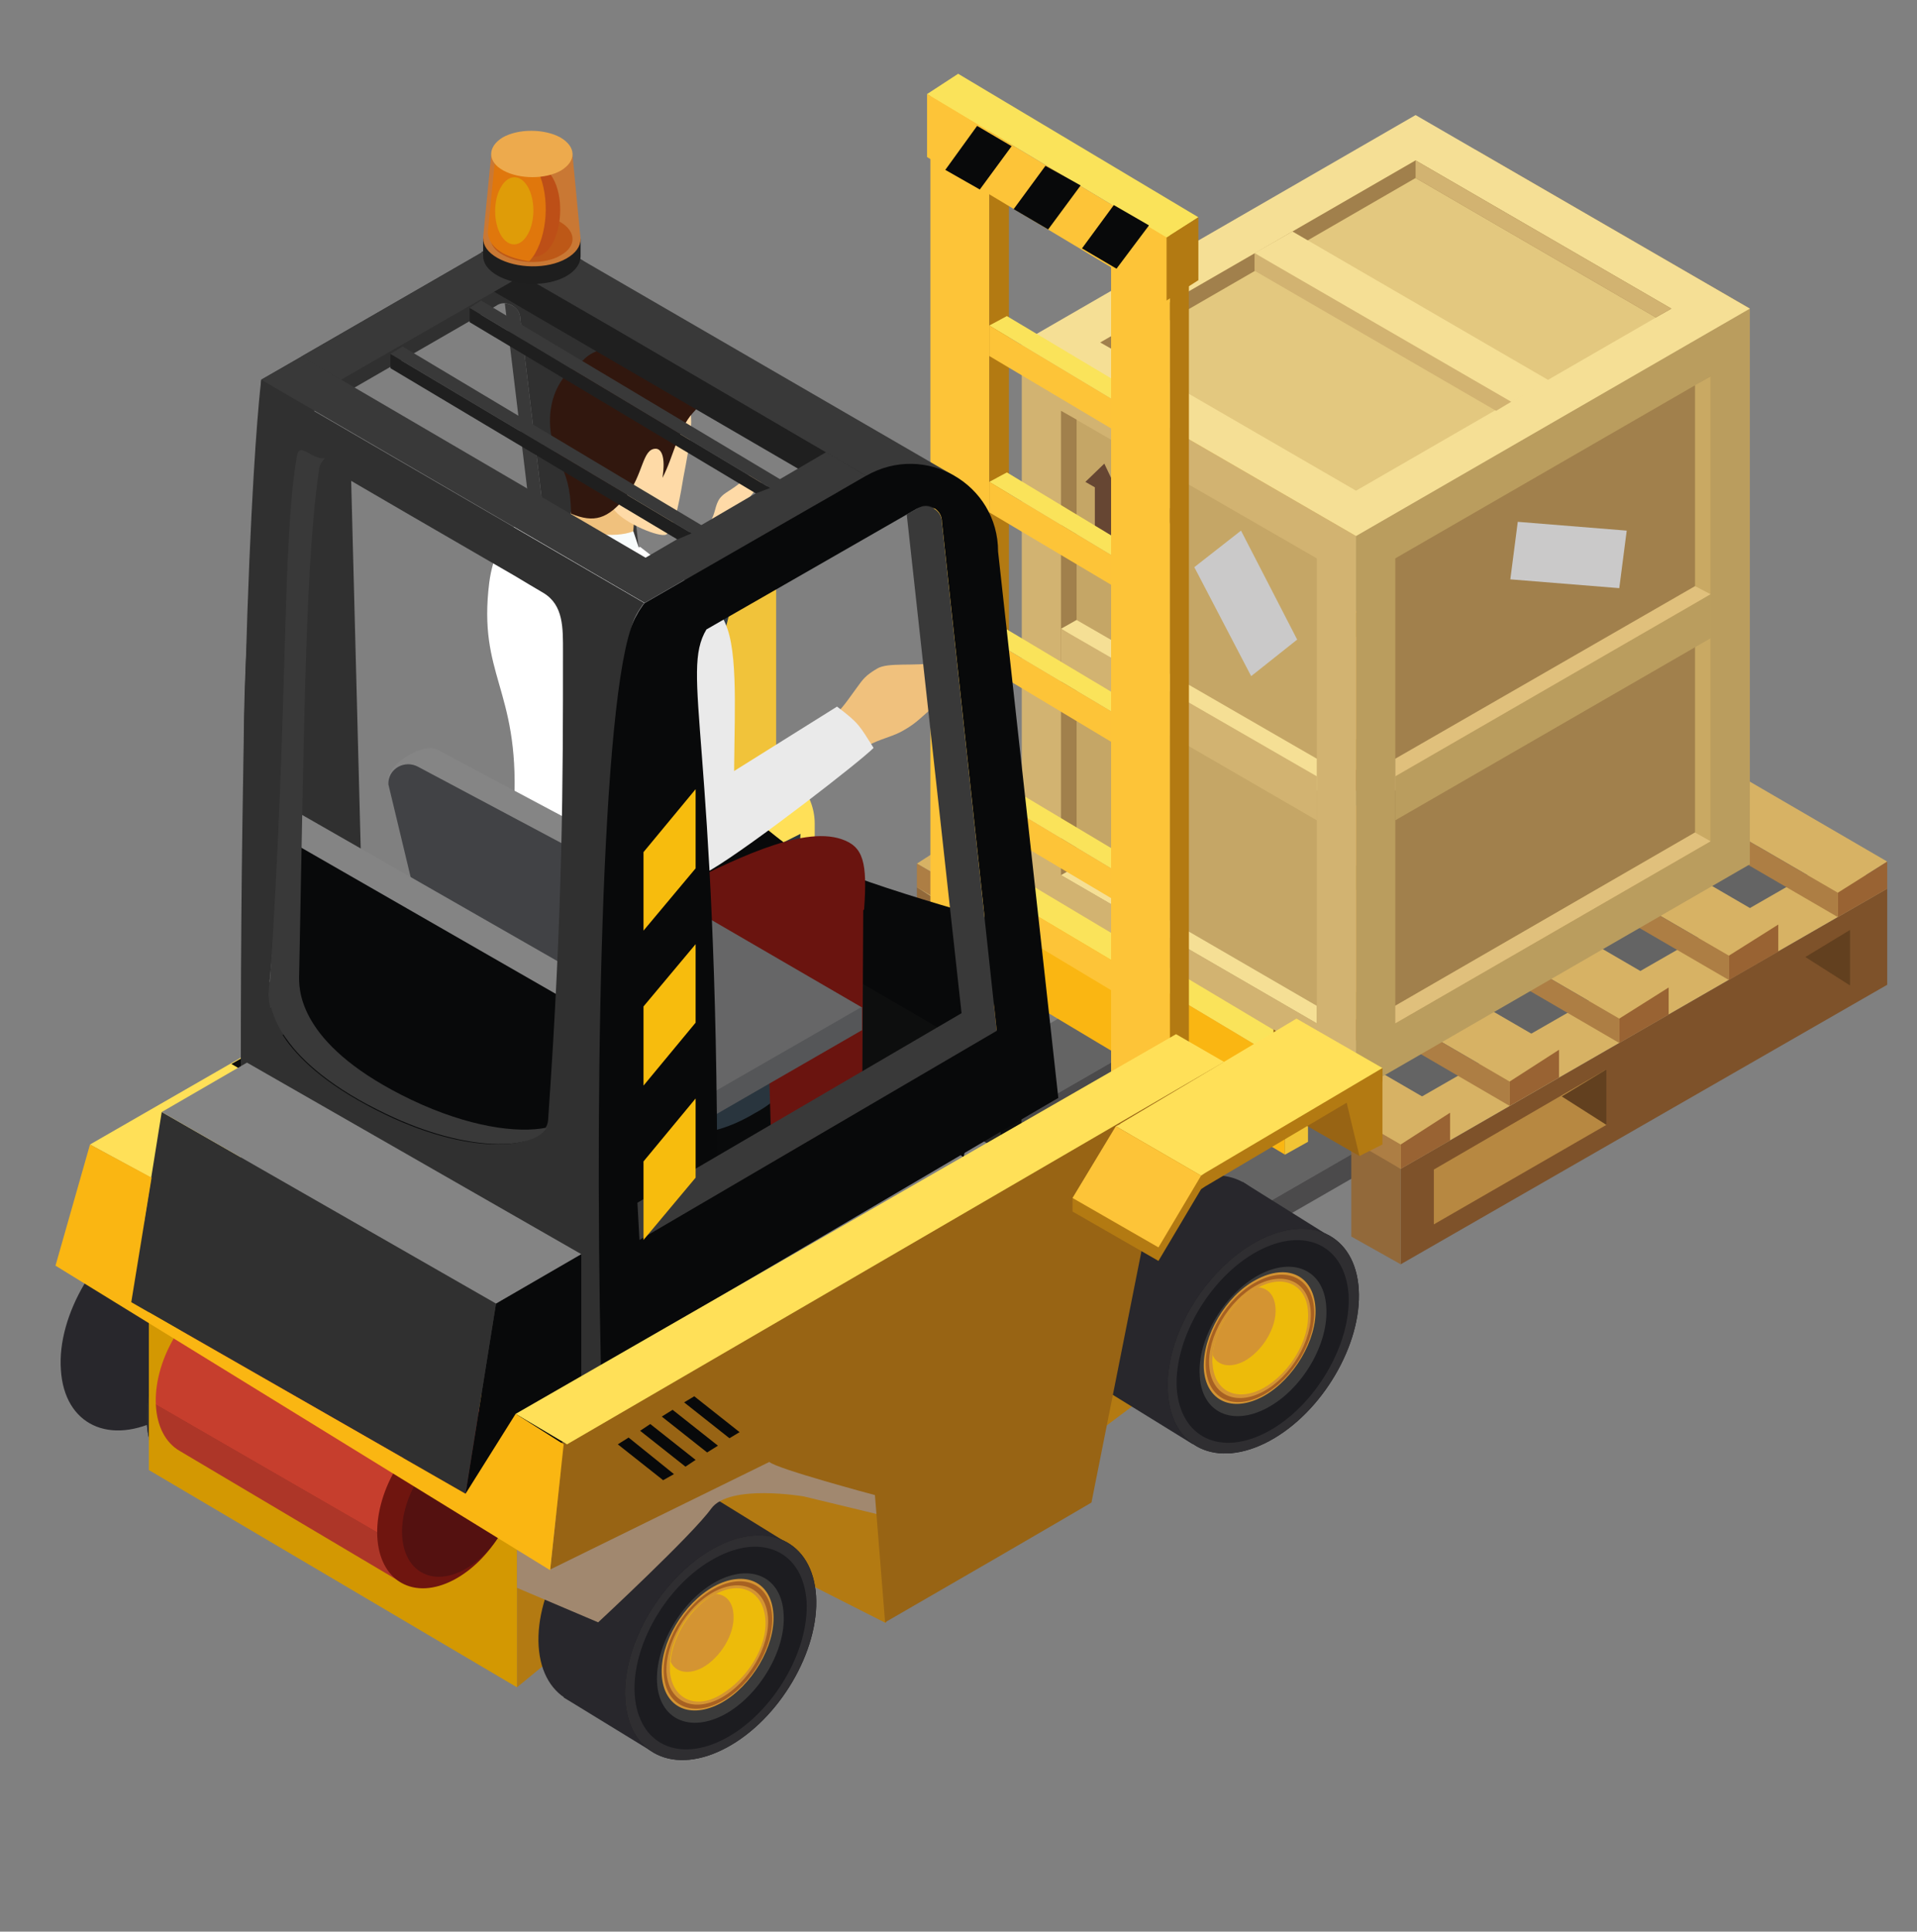 <?xml version="1.0" encoding="utf-8"?>
<!-- Generator: Adobe Illustrator 19.0.0, SVG Export Plug-In . SVG Version: 6.00 Build 0)  -->
<svg version="1.1" id="Layer_1" xmlns="http://www.w3.org/2000/svg" xmlns:xlink="http://www.w3.org/1999/xlink" x="0px" y="0px"
	 viewBox="0 0 283.3 285.4" style="enable-background:new 0 0 283.3 285.4;" xml:space="preserve">
<rect x="0" y="0" width="283.3" height="285.4" fill="#808080" stroke="none"/>
<style type="text/css">
	.st0{fill:#303030;}
	.st1{fill:#646464;}
	.st2{fill:#4B4A4B;}
	.st3{fill:#BFBFBF;}
	.st4{fill:#272727;}
	.st5{fill:#0D0E0E;}
	.st6{fill:#848484;}
	.st7{fill:#D7B264;}
	.st8{fill:#7E522A;}
	.st9{fill:#B78841;}
	.st10{fill:#92693A;}
	.st11{fill:#62401F;}
	.st12{fill:#AD7E44;}
	.st13{fill:#996333;}
	.st14{fill:#BA9D5E;}
	.st15{fill:#A1804C;}
	.st16{fill:#D2A74F;}
	.st17{fill:#D2B371;}
	.st18{fill:#C5A666;}
	.st19{fill:#F5DF95;}
	.st20{fill:#C9A963;}
	.st21{fill:#E0C07C;}
	.st22{fill:#E3C87F;}
	.st23{fill:#664633;}
	.st24{fill:#CAC9C9;}
	.st25{fill:#FAE35A;}
	.st26{fill:#FAB612;}
	.st27{fill:#F1C435;}
	.st28{fill:#FDC438;}
	.st29{fill:#B37A12;}
	.st30{fill:#08090A;}
	.st31{fill-rule:evenodd;clip-rule:evenodd;fill:#B37A12;}
	.st32{fill-rule:evenodd;clip-rule:evenodd;fill:#28272C;}
	.st33{fill-rule:evenodd;clip-rule:evenodd;fill:#18171D;}
	.st34{fill-rule:evenodd;clip-rule:evenodd;fill:#010202;}
	.st35{fill-rule:evenodd;clip-rule:evenodd;fill:#2F2E31;}
	.st36{fill-rule:evenodd;clip-rule:evenodd;fill:#1C1C20;}
	.st37{fill-rule:evenodd;clip-rule:evenodd;fill:#3B3B3B;}
	.st38{fill-rule:evenodd;clip-rule:evenodd;fill:#D49432;}
	.st39{fill-rule:evenodd;clip-rule:evenodd;fill:#A76122;}
	.st40{fill-rule:evenodd;clip-rule:evenodd;fill:#EDBB0A;}
	.st41{fill:#F1C33A;}
	.st42{fill-rule:evenodd;clip-rule:evenodd;fill:#030406;}
	.st43{fill:#FFE058;}
	.st44{fill:#D39802;}
	.st45{fill:#986414;}
	.st46{fill:#393939;}
	.st47{fill-rule:evenodd;clip-rule:evenodd;fill:#090A0B;}
	.st48{fill-rule:evenodd;clip-rule:evenodd;fill:#29353E;}
	.st49{fill-rule:evenodd;clip-rule:evenodd;fill:#1E1F1F;}
	.st50{fill-rule:evenodd;clip-rule:evenodd;fill:#6A140F;}
	.st51{fill-rule:evenodd;clip-rule:evenodd;fill:#FEDAA7;}
	.st52{fill-rule:evenodd;clip-rule:evenodd;fill:#333D45;}
	.st53{fill-rule:evenodd;clip-rule:evenodd;fill:#45525D;}
	.st54{fill-rule:evenodd;clip-rule:evenodd;fill:#F0C17D;}
	.st55{fill-rule:evenodd;clip-rule:evenodd;fill:#31170E;}
	.st56{fill-rule:evenodd;clip-rule:evenodd;fill:#F8FCFC;}
	.st57{fill-rule:evenodd;clip-rule:evenodd;fill:#FFFFFF;}
	.st58{fill-rule:evenodd;clip-rule:evenodd;fill:#EAEAEA;}
	.st59{fill:#555658;}
	.st60{fill:#666667;}
	.st61{fill:#858585;}
	.st62{fill:#414245;}
	.st63{fill:#1F1F1F;}
	.st64{fill:url(#XMLID_3_);}
	.st65{fill:#6F150F;}
	.st66{fill:#541110;}
	.st67{fill:#A1886F;}
	.st68{fill:#F7BC0D;}
	.st69{fill:#1E1E1E;}
	.st70{fill:#C97834;}
	.st71{fill:#BD5817;}
	.st72{fill:#BD4F17;}
	.st73{fill:#E0770C;}
	.st74{fill:#DF9C08;}
	.st75{fill:#EDAA4D;}
</style>
<g id="XMLID_298_">
	<g id="XMLID_299_">
		<path id="XMLID_585_" class="st0" d="M51.8,67.3l2.2,84.8l-12.4-4.7C41.6,147.4,36.5,54.7,51.8,67.3z"/>
		<g id="XMLID_467_">
			<g id="XMLID_571_">
				<g id="XMLID_580_">
					<polygon id="XMLID_584_" class="st1" points="170.5,176.4 180.2,181.8 274.8,127.3 265.1,121.9 					"/>
					<polygon id="XMLID_583_" class="st2" points="180.2,185.4 180.2,181.8 274.8,127.3 274.8,130.9 					"/>
					<polygon id="XMLID_582_" class="st3" points="170.5,180 170.5,176.4 180.2,181.8 180.2,185.4 					"/>
					<polygon id="XMLID_581_" class="st3" points="141.3,162.8 141.3,159.2 151,164.6 151,168.2 					"/>
				</g>
				<polygon id="XMLID_579_" class="st1" points="141.3,159.2 151,164.6 245.6,110.1 235.9,104.7 				"/>
				<polygon id="XMLID_578_" class="st2" points="151,168.2 151,164.6 245.6,110.1 245.5,113.7 				"/>
				<polygon id="XMLID_577_" class="st4" points="167.5,142.4 177.1,148.1 177.1,187.2 167.5,181.5 				"/>
				<polygon id="XMLID_576_" class="st4" points="138.3,125.2 147.8,131 147.8,170.1 138.3,164.3 				"/>
				<polygon id="XMLID_575_" class="st5" points="151,129.1 147.8,131 147.8,170.1 151,168.2 				"/>
				<polygon id="XMLID_574_" class="st5" points="180.2,146.3 177.1,148.1 177.1,187.2 180.2,185.4 				"/>
				<polygon id="XMLID_573_" class="st6" points="170.7,140.6 167.5,142.4 177.1,148.1 180.2,146.3 				"/>
				<polygon id="XMLID_572_" class="st6" points="141.5,123.4 138.3,125.2 147.8,131 151,129.1 				"/>
			</g>
			<g id="XMLID_525_">
				<g id="XMLID_547_">
					<g id="XMLID_563_">
						<polygon id="XMLID_570_" class="st7" points="135.5,131.1 142.8,135.8 214.7,94.4 207.4,89.8 						"/>
						<polygon id="XMLID_569_" class="st8" points="142.8,135.8 142.8,150 214.7,108.6 214.7,94.4 						"/>
						<polygon id="XMLID_568_" class="st9" points="173.2,121.2 173.2,129.3 147.7,144 147.7,135.9 						"/>
						<polygon id="XMLID_567_" class="st9" points="209.2,100.5 209.2,108.7 183.6,123.4 183.6,115.2 						"/>
						<polygon id="XMLID_566_" class="st10" points="135.5,131.1 135.5,145.8 142.8,150 142.8,135.8 						"/>
						<polygon id="XMLID_565_" class="st11" points="202.6,104.5 209.2,108.7 209.2,100.5 						"/>
						<polygon id="XMLID_564_" class="st11" points="166.6,125.1 173.2,129.3 173.2,121.2 						"/>
					</g>
					<g id="XMLID_555_">
						<polygon id="XMLID_562_" class="st7" points="167.6,149.6 174.9,154.2 246.8,112.9 239.5,108.2 						"/>
						<polygon id="XMLID_561_" class="st8" points="174.9,154.2 174.9,168.4 246.8,127 246.8,112.9 						"/>
						<polygon id="XMLID_560_" class="st9" points="205.3,139.6 205.3,147.8 179.8,162.5 179.8,154.3 						"/>
						<polygon id="XMLID_559_" class="st9" points="241.3,119 241.3,127.2 215.7,141.9 215.7,133.7 						"/>
						<polygon id="XMLID_558_" class="st10" points="167.6,149.6 167.6,164.2 174.9,168.4 174.9,154.2 						"/>
						<polygon id="XMLID_557_" class="st11" points="234.7,122.9 241.3,127.2 241.3,119 						"/>
						<polygon id="XMLID_556_" class="st11" points="198.7,143.6 205.3,147.8 205.3,139.6 						"/>
					</g>
					<g id="XMLID_548_">
						<polygon id="XMLID_554_" class="st7" points="199.7,168 207,172.7 278.9,131.3 271.6,126.7 						"/>
						<polygon id="XMLID_553_" class="st8" points="207,172.7 207,186.8 278.9,145.5 278.9,131.3 						"/>
						<polygon id="XMLID_552_" class="st9" points="237.4,158 237.4,166.2 211.9,180.9 211.9,172.8 						"/>
						<polygon id="XMLID_551_" class="st10" points="199.7,168 199.7,182.7 207,186.8 207,172.7 						"/>
						<polygon id="XMLID_550_" class="st11" points="266.8,141.4 273.4,145.6 273.4,137.4 						"/>
						<polygon id="XMLID_549_" class="st11" points="230.8,162 237.4,166.2 237.4,158 						"/>
					</g>
				</g>
				<g id="XMLID_526_">
					<g id="XMLID_543_">
						<polygon id="XMLID_546_" class="st7" points="214.3,164.4 207,169.1 135.5,127.6 142.8,122.9 						"/>
						<polygon id="XMLID_545_" class="st12" points="207,169.1 207,172.7 135.5,131.1 135.5,127.6 						"/>
						<polygon id="XMLID_544_" class="st13" points="214.3,164.4 214.3,168.5 207,172.7 207,169.1 						"/>
					</g>
					<g id="XMLID_539_">
						<polygon id="XMLID_542_" class="st7" points="230.4,155.1 223.1,159.8 151.7,118.3 158.9,113.6 						"/>
						<polygon id="XMLID_541_" class="st12" points="223.1,159.8 223.1,163.4 151.7,121.8 151.7,118.3 						"/>
						<polygon id="XMLID_540_" class="st13" points="230.4,155.1 230.4,159.2 223.1,163.4 223.1,159.8 						"/>
					</g>
					<g id="XMLID_535_">
						<polygon id="XMLID_538_" class="st7" points="246.6,145.9 239.3,150.5 167.8,109 175.1,104.3 						"/>
						<polygon id="XMLID_537_" class="st12" points="239.3,150.5 239.3,154.1 167.8,112.5 167.8,109 						"/>
						<polygon id="XMLID_536_" class="st13" points="246.6,145.9 246.6,149.9 239.3,154.1 239.3,150.5 						"/>
					</g>
					<g id="XMLID_531_">
						<polygon id="XMLID_534_" class="st7" points="262.8,136.6 255.5,141.2 184,99.7 191.3,95 						"/>
						<polygon id="XMLID_533_" class="st12" points="255.5,141.2 255.5,144.8 184,103.2 184,99.7 						"/>
						<polygon id="XMLID_532_" class="st13" points="262.8,136.6 262.8,140.6 255.5,144.8 255.5,141.2 						"/>
					</g>
					<g id="XMLID_527_">
						<polygon id="XMLID_530_" class="st7" points="278.9,127.3 271.6,131.9 200.1,90.4 207.4,85.7 						"/>
						<polygon id="XMLID_529_" class="st12" points="271.6,131.9 271.6,135.5 200.1,93.9 200.1,90.4 						"/>
						<polygon id="XMLID_528_" class="st13" points="278.9,127.3 278.9,131.3 271.6,135.5 271.6,131.9 						"/>
					</g>
				</g>
			</g>
			<g id="XMLID_498_">
				<g id="XMLID_502_">
					<polygon id="XMLID_524_" class="st14" points="200.4,161.3 258.6,127.7 258.6,45.6 200.4,79.2 					"/>
					<polygon id="XMLID_523_" class="st15" points="206.2,82.5 206.2,151.2 252.8,124.3 252.8,55.6 					"/>
					<polygon id="XMLID_522_" class="st16" points="159.8,55.6 200.4,79.2 200.4,161.3 159.8,137.9 					"/>
					<polygon id="XMLID_521_" class="st17" points="200.4,161.3 151,132.7 151,50.6 200.4,79.2 					"/>
					<polygon id="XMLID_520_" class="st18" points="194.6,82.5 194.6,151.2 156.8,129.3 156.8,60.7 					"/>
					<polygon id="XMLID_519_" class="st15" points="159.1,128 159.1,62 156.8,60.7 156.8,129.3 194.6,151.2 194.6,148.6 					"/>
					<polygon id="XMLID_518_" class="st19" points="194.6,112.1 194.6,116.8 156.8,92.9 159.1,91.6 					"/>
					<polygon id="XMLID_517_" class="st17" points="156.8,99.3 156.8,92.9 194.6,114.7 194.6,121.2 					"/>
					<polygon id="XMLID_516_" class="st19" points="159.1,128 156.8,129.3 194.6,151.2 194.6,148.6 					"/>
					<polygon id="XMLID_515_" class="st20" points="250.5,123 250.5,56.9 252.8,55.6 252.8,124.3 206.2,151.2 206.2,148.6 					"/>
					<polygon id="XMLID_514_" class="st21" points="206.2,112.1 206.2,116.8 252.8,87.8 250.5,86.6 					"/>
					<polygon id="XMLID_513_" class="st14" points="252.8,94.3 252.8,87.8 206.2,114.7 206.2,121.2 					"/>
					<polygon id="XMLID_512_" class="st21" points="250.5,123 252.8,124.3 206.2,151.2 206.2,148.6 					"/>
					<g id="XMLID_504_">
						<polygon id="XMLID_511_" class="st16" points="159.8,55.7 200.4,79.2 258.6,45.6 218,22.1 						"/>
						<polygon id="XMLID_510_" class="st19" points="258.6,45.6 209.2,17 151,50.6 200.4,79.2 						"/>
						<polygon id="XMLID_509_" class="st22" points="200.4,72.5 247,45.6 209.2,23.7 162.6,50.6 						"/>
						<polygon id="XMLID_508_" class="st15" points="209.2,26.3 164.9,51.9 162.6,50.6 209.2,23.7 247,45.6 244.7,46.9 						"/>
						<polygon id="XMLID_507_" class="st17" points="221.1,60.7 225.1,58.3 185.4,37.4 185.4,40 						"/>
						<polygon id="XMLID_506_" class="st19" points="191,34.2 185.4,37.4 223.4,59.4 228.9,56.2 						"/>
						<polygon id="XMLID_505_" class="st17" points="209.2,26.3 209.2,23.7 247,45.6 244.7,46.9 						"/>
					</g>
					<polygon id="XMLID_503_" class="st23" points="161.8,72 161.8,78.1 164.6,79.7 164.6,73.6 166,74.4 163.2,68.5 160.4,71.2 
											"/>
				</g>
				<polygon id="XMLID_501_" class="st24" points="183.4,78.4 191.7,94.5 184.9,99.9 176.5,83.8 				"/>
				<polygon id="XMLID_500_" class="st24" points="224.3,77.1 240.4,78.4 239.3,86.9 223.2,85.6 				"/>
				<path id="XMLID_499_" class="st23" d="M168.2,74.9c0.1,0.4,0.2,0.8,0.4,1.2c0.2,0.4,0.4,0.8,0.7,1.1c0.3,0.3,0.6,0.6,0.9,0.8
					l0.1,3.6c-0.6-0.3-1.1-0.3-1.2,0l3,1.7c-0.2-0.4-0.6-0.9-1.1-1.3l0.1-3.6c0.3,0.1,0.5,0.1,0.6,0.1c0.3,0,0.5-0.2,0.7-0.3
					c0.2-0.2,0.3-0.4,0.4-0.7c0.2-0.5,0.2-1,0.2-1.6c0-0.2,0-0.4-0.1-0.6c0,0,0-0.2,0-0.2l-2.3-1.3l-2.3-1.3c0,0-0.1,0.1-0.1,0.2
					c0,0.1-0.1,0.3-0.1,0.4C168,73.7,168,74.3,168.2,74.9z"/>
			</g>
			<g id="XMLID_494_">
				<polygon id="XMLID_497_" class="st25" points="193.3,155.2 189.9,157 138.4,126.2 141.7,124.4 				"/>
				<polygon id="XMLID_496_" class="st26" points="189.9,157 189.9,170.6 138.4,139.8 138.4,126.2 				"/>
				<polygon id="XMLID_495_" class="st27" points="193.3,155.2 193.3,168.7 189.9,170.6 189.9,157 				"/>
			</g>
			<g id="XMLID_491_">
				<polygon id="XMLID_493_" class="st25" points="168.7,141.6 168.7,144.5 150.7,133.8 153.2,132.4 				"/>
				<polygon id="XMLID_492_" class="st28" points="168.7,144.5 168.7,149 150.7,138.2 150.7,133.8 				"/>
			</g>
			<polygon id="XMLID_490_" class="st28" points="164.2,29.2 172.9,34.4 172.9,172.9 164.2,167.7 			"/>
			<polygon id="XMLID_489_" class="st28" points="137.5,13.6 146.2,18.8 146.2,157.2 137.5,152 			"/>
			<polygon id="XMLID_488_" class="st29" points="149.1,17.1 146.2,18.8 146.2,157.2 149.1,155.6 			"/>
			<polygon id="XMLID_487_" class="st29" points="175.7,32.8 172.9,34.4 172.9,172.9 175.7,171.2 			"/>
			<g id="XMLID_483_">
				<polygon id="XMLID_486_" class="st25" points="177.1,32.1 172.4,35.1 137,13.9 141.6,10.9 				"/>
				<polygon id="XMLID_485_" class="st28" points="172.4,35.1 172.4,44.4 137,23.2 137,13.9 				"/>
				<polygon id="XMLID_484_" class="st29" points="177.1,32.1 177.1,41.4 172.4,44.4 172.4,35.1 				"/>
			</g>
			<g id="XMLID_480_">
				<polygon id="XMLID_482_" class="st25" points="164.2,125.3 164.2,128.3 146.2,117.5 148.8,116.1 				"/>
				<polygon id="XMLID_481_" class="st28" points="164.2,128.3 164.2,132.7 146.2,122 146.2,117.5 				"/>
			</g>
			<g id="XMLID_477_">
				<polygon id="XMLID_479_" class="st25" points="164.2,102.2 164.2,105.1 146.2,94.4 148.8,93 				"/>
				<polygon id="XMLID_478_" class="st28" points="164.2,105.1 164.2,109.6 146.2,98.8 146.2,94.4 				"/>
			</g>
			<g id="XMLID_474_">
				<polygon id="XMLID_476_" class="st25" points="164.2,79.1 164.2,82 146.2,71.2 148.8,69.8 				"/>
				<polygon id="XMLID_475_" class="st28" points="164.2,82 164.2,86.4 146.2,75.7 146.2,71.2 				"/>
			</g>
			<g id="XMLID_471_">
				<polygon id="XMLID_473_" class="st25" points="164.2,55.9 164.2,58.9 146.2,48.1 148.8,46.7 				"/>
				<polygon id="XMLID_472_" class="st28" points="164.2,58.9 164.2,63.3 146.2,52.6 146.2,48.1 				"/>
			</g>
			<polygon id="XMLID_470_" class="st30" points="149.5,21.6 144.8,28 139.7,25.1 144.4,18.6 			"/>
			<polygon id="XMLID_469_" class="st30" points="159.7,27.4 154.9,33.9 149.8,30.9 154.5,24.5 			"/>
			<polygon id="XMLID_468_" class="st30" points="169.8,33.3 165,39.7 159.9,36.7 164.6,30.3 			"/>
		</g>
		<path id="XMLID_466_" class="st31" d="M181.3,174v23.3l-23.2,17.4C158.1,214.8,158.7,180.4,181.3,174z"/>
		<g id="XMLID_438_">
			<g id="XMLID_439_">
				<g id="XMLID_452_">
					<g id="XMLID_453_">
						<path id="XMLID_464_" class="st32" d="M159.8,197.9c0.5,8.1,7.2,11.3,15,7.1c7.8-4.2,13.7-14.3,13.2-22.4
							c-0.5-8.1-7.2-11.3-15-7.1C165.2,179.7,159.3,189.8,159.8,197.9z"/>
						<polygon id="XMLID_463_" class="st32" points="196.4,182.6 183.6,174.6 187.6,182.5 						"/>
						<polygon id="XMLID_462_" class="st32" points="176.3,213.4 163.5,205.5 174.3,200.4 175.7,209.6 						"/>
						<path id="XMLID_460_" class="st33" d="M172.6,205.8c0.5,8.1,7.2,11.3,15,7.1c7.8-4.2,13.7-14.3,13.2-22.4
							c-0.5-8.1-7.2-11.3-15-7.1C178,187.6,172,197.7,172.6,205.8z"/>
						<path id="XMLID_458_" class="st34" d="M176.5,203.7c0.4,5.8,5.2,8.1,10.8,5.1c5.6-3,9.9-10.3,9.5-16.1
							c-0.4-5.8-5.2-8.1-10.8-5.1C180.4,190.6,176.1,197.8,176.5,203.7z"/>
						<path id="XMLID_456_" class="st35" d="M172.6,205.8c0.5,8.1,7.2,11.3,15,7.1c7.8-4.2,13.7-14.3,13.2-22.4
							c-0.5-8.1-7.2-11.3-15-7.1C178,187.6,172,197.7,172.6,205.8z"/>
						<path id="XMLID_454_" class="st36" d="M173.9,205.1c0.5,7.3,6.5,10.2,13.5,6.4c7-3.8,12.3-12.9,11.9-20.2
							c-0.5-7.3-6.5-10.2-13.5-6.4C178.8,188.7,173.5,197.8,173.9,205.1z"/>
					</g>
				</g>
				<path id="XMLID_450_" class="st37" d="M177.3,203.3c0.3,5.4,4.8,7.5,10,4.7c5.2-2.8,9.1-9.5,8.7-14.9c-0.3-5.4-4.8-7.5-10-4.7
					C180.9,191.2,176.9,197.9,177.3,203.3z"/>
				<path id="XMLID_448_" class="st38" d="M177.9,202.2c0.3,4.8,4.2,6.6,8.8,4.1c4.5-2.5,8-8.4,7.7-13.1c-0.3-4.8-4.2-6.6-8.8-4.1
					C181.1,191.5,177.7,197.4,177.9,202.2z"/>
				<path id="XMLID_446_" class="st39" d="M178.2,202.1c0.3,4.6,4.1,6.4,8.5,4c4.4-2.4,7.8-8.1,7.5-12.7c-0.3-4.6-4.1-6.4-8.5-4
					C181.3,191.7,177.9,197.4,178.2,202.1z"/>
				<path id="XMLID_444_" class="st38" d="M178.7,201.8c0.3,4.3,3.9,6,8,3.8c4.1-2.2,7.3-7.6,7-11.9c-0.3-4.3-3.9-6-8-3.8
					C181.6,192.1,178.4,197.5,178.7,201.8z"/>
				<path id="XMLID_442_" class="st40" d="M179.2,201.6c0.3,4,3.6,5.6,7.5,3.5c3.9-2.2,6.9-7.1,6.6-11.3c-0.2-3.9-3.5-5.6-7.3-3.6
					c-0.1,0-0.2,0-0.3,0.1c-3.5,1.8-6.2,6.1-6.5,9.9C179.2,200.6,179.1,201.1,179.2,201.6z"/>
				<path id="XMLID_440_" class="st38" d="M179.2,200.2c0.7,1.6,2.6,2,4.7,0.9c2.7-1.5,4.8-5,4.6-7.8c-0.1-1.9-1.1-3-2.6-3.1
					c-0.1,0-0.2,0-0.3,0.1C182.2,192.2,179.5,196.4,179.2,200.2z"/>
			</g>
		</g>
		<g id="XMLID_435_">
			<polygon id="XMLID_437_" class="st41" points="90.6,94 114.7,80.1 114.7,118.5 90.6,132.4 			"/>
			<polygon id="XMLID_436_" class="st41" points="37.1,163.4 32.9,165.8 32.9,163.4 			"/>
		</g>
		<g id="XMLID_408_">
			<g id="XMLID_409_">
				<g id="XMLID_422_">
					<g id="XMLID_423_">
						<path id="XMLID_433_" class="st32" d="M9,202.4c0.5,8.1,7.2,11.3,15,7.1c7.8-4.2,13.7-14.3,13.2-22.4
							c-0.5-8.1-7.2-11.3-15-7.1C14.4,184.2,8.4,194.3,9,202.4z"/>
						<polygon id="XMLID_432_" class="st42" points="45.6,187 32.8,179.1 36.8,187 						"/>
						<path id="XMLID_430_" class="st33" d="M21.7,210.3c0.5,8.1,7.2,11.3,15,7.1c7.8-4.2,13.7-14.3,13.2-22.4
							c-0.5-8.1-7.2-11.3-15-7.1C27.1,192.1,21.2,202.2,21.7,210.3z"/>
						<path id="XMLID_428_" class="st34" d="M25.7,208.2c0.4,5.8,5.2,8.1,10.8,5.1c5.6-3,9.8-10.3,9.5-16.1
							c-0.4-5.9-5.2-8.1-10.8-5.1C29.6,195.1,25.3,202.3,25.7,208.2z"/>
						<path id="XMLID_426_" class="st35" d="M21.7,210.3c0.5,8.1,7.2,11.3,15,7.1c7.8-4.2,13.7-14.3,13.2-22.4
							c-0.5-8.1-7.2-11.3-15-7.1C27.1,192.1,21.2,202.2,21.7,210.3z"/>
						<path id="XMLID_424_" class="st36" d="M23.1,209.6c0.5,7.3,6.5,10.2,13.5,6.4c7-3.8,12.3-12.9,11.9-20.2
							c-0.5-7.3-6.5-10.2-13.5-6.4C28,193.2,22.6,202.2,23.1,209.6z"/>
					</g>
				</g>
				<path id="XMLID_420_" class="st37" d="M26.5,207.7c0.3,5.4,4.8,7.5,10,4.7c5.2-2.8,9.1-9.5,8.7-14.9c-0.3-5.4-4.8-7.5-10-4.7
					C30.1,195.7,26.1,202.3,26.5,207.7z"/>
				<path id="XMLID_418_" class="st38" d="M27.1,206.7c0.3,4.8,4.2,6.6,8.8,4.1c4.5-2.5,8-8.4,7.7-13.1c-0.3-4.8-4.2-6.6-8.8-4.1
					C30.3,196,26.8,201.9,27.1,206.7z"/>
				<path id="XMLID_416_" class="st39" d="M27.4,206.5c0.3,4.6,4.1,6.4,8.5,4c4.4-2.4,7.8-8.1,7.5-12.7c-0.3-4.6-4.1-6.4-8.5-4
					C30.5,196.2,27.1,201.9,27.4,206.5z"/>
				<path id="XMLID_414_" class="st38" d="M27.9,206.3c0.3,4.3,3.9,6,8,3.8c4.1-2.2,7.3-7.6,7-11.9c-0.3-4.3-3.9-6-8-3.8
					C30.8,196.6,27.6,202,27.9,206.3z"/>
				<path id="XMLID_412_" class="st40" d="M28.3,206.1c0.3,4.1,3.6,5.6,7.5,3.5c3.9-2.2,6.9-7.1,6.6-11.3c-0.2-3.9-3.5-5.6-7.3-3.6
					c-0.1,0-0.2,0-0.3,0.1c-3.5,1.8-6.2,6.1-6.5,9.9C28.3,205.1,28.3,205.6,28.3,206.1z"/>
				<path id="XMLID_410_" class="st38" d="M28.4,204.7c0.7,1.6,2.6,2,4.7,0.9c2.7-1.5,4.8-4.9,4.6-7.8c-0.1-1.9-1.1-3-2.6-3.1
					c-0.1,0-0.2,0-0.3,0.1C31.4,196.6,28.7,200.9,28.4,204.7z"/>
			</g>
		</g>
		<path id="XMLID_407_" class="st43" d="M13.3,169.1l10.3,5.6l96.8-30.1v-22.9c0-2.3-0.9-4.4-2.2-5.9c-2.6-2.9-5.5-3.9-9.3-1.7
			L13.3,169.1z"/>
		<polygon id="XMLID_406_" class="st29" points="76.4,212.1 102.1,228.2 76.4,249.3 		"/>
		<path id="XMLID_405_" class="st31" d="M130.9,239.8l-29.6-15l7.4-16.3c0,0-1.6,4.2,5.1,7.6C121,219.8,141.9,214,130.9,239.8z"/>
		<polygon id="XMLID_404_" class="st44" points="22,180 76.4,212.1 76.4,249.3 22,217.2 		"/>
		<polygon id="XMLID_403_" class="st45" points="85.9,219.1 41.5,192.6 38.1,189.9 98.8,204.3 		"/>
		<g id="XMLID_370_">
			<path id="XMLID_399_" class="st0" d="M37.5,165.6l62.1-36.4l-8.9-80.7c0-4.2-2-7.8-4.9-10.2L85.3,38c0,0,0-0.1-0.1-0.1
				c-3.9-2.7-9.3-3.3-14-0.6L38.6,56.1C38.6,56.1,36.8,95.8,37.5,165.6z M42.8,62.8l30.5-17.6c0.4-0.3,0.8-0.4,1.2-0.4
				c1,0,2.4,0.8,2.4,2.4l8.9,74.6l-48.2,28.4C33.2,92.4,38.9,69.3,42.8,62.8z"/>
			<path id="XMLID_398_" class="st46" d="M88.4,46c0-2.9-1-5.5-2.5-7.7c2.9,2.3,4.9,5.9,4.9,10.1l8.9,80.7l-62.1,36.4
				c-0.1-1.3-0.2-2.4-0.3-3.7l60.1-35.2L88.4,46z"/>
			<path id="XMLID_397_" class="st46" d="M74.6,44.8c1,0.1,2.3,0.8,2.3,2.4l8.9,74.6l-48.2,28.4c-0.1-1.3-0.1-2.5-0.2-3.7l46.2-27.1
				L74.6,44.8z"/>
			<path id="XMLID_396_" class="st30" d="M95.6,105.8c0,0,16,16.4,22.5,20.2c7.1,4.2,31.2,10.6,31.2,10.6l-6.9,34.4L99.2,138
				L95.6,105.8z"/>
			<polygon id="XMLID_395_" class="st5" points="34.2,157.2 98.8,194.9 156.4,162.2 91.7,124.5 			"/>
			<g id="XMLID_100_">
				<g id="XMLID_115_">
					<g id="XMLID_119_">
						<path id="XMLID_121_" class="st47" d="M107.9,161.1l-4.9,3.7c0.1,4.5,0,6.7,1.8,7.9c2.1,1.4,5.7,0.3,7.9-0.7l0.6-1.7
							c2.1-0.3,1.6,0.3,3.9-0.9c3.8-2.1,9.3-5.3,10.1-9.1c0.2-1-0.5-2.7-1.5-2.5l-10.9,1.9L107.9,161.1z"/>
						<path id="XMLID_120_" class="st48" d="M100.9,131.9l1.8,34.4l0,0c0,0.3,0.1,0.5,0.3,0.7c1.2,0.7,5-0.4,8.5-2.5
							c1.5-0.8,2.7-1.7,3.5-2.5c0.4-0.3,0.9-0.6,1.3-0.9l2-37.9L100.9,131.9z"/>
					</g>
					<g id="XMLID_116_">
						<path id="XMLID_118_" class="st49" d="M119.8,167.9l-5,3.5c-0.1,4.5-0.2,6.7,1.5,8c2.1,1.5,5.7,0.5,7.9-0.4l0.7-1.7
							c3-0.3,2.2,0.2,5.2-1.4c3.7-1.9,8.1-4.6,8.9-7.9c0.2-1-0.4-2.7-1.4-2.6l-10.7,1.3L119.8,167.9z"/>
						<path id="XMLID_117_" class="st50" d="M112.6,130c0.2,3.1,0.4,6.2,0.5,9.3l1,33.9l0,0c0,0.2,0.1,0.4,0.3,0.5
							c1.2,0.7,5-0.5,8.5-2.5c3.4-2,5.3-4.1,4.5-4.8l0.2-37.1C127.9,121.6,112.7,123.2,112.6,130z"/>
					</g>
				</g>
				<path id="XMLID_114_" class="st50" d="M80.3,128l-4.2,2.3c-1.5,6.9-0.7,11.8,2.5,15.1c4.6,4.8,14.1,8.4,23,6.4
					c6.6-1.5,11.6-8.5,19.3-13.9l6.8-3.5c0.5-7-0.1-9.3-3.3-10.4c-6.1-2.1-16.6,3.4-24.6,7.3L80.3,128z"/>
				<g id="XMLID_111_">
					<path id="XMLID_113_" class="st51" d="M106.4,73.6c0.7-0.9,1.7-1.1,3.5-2.7c1.2-1.3,2.2-1.6,2.7-1.4c0.4,0.2,0.8,0.5,0,1.7
						l-2,2.5l2.5-0.2l1.4-0.5l3-3.2c0.9-1.1,1.4-0.4,2.5,0.8c1.5,1.4-0.5,3.5-2.4,6.1c-1.9,2.1-1.5,2.4-4.2,2.7l-4.2,0.5l-1.6,2.4
						l-4.5-3c0.5-0.5,1.4-1.5,1.8-2.1C105.8,75.8,105.6,74.7,106.4,73.6z"/>
					<path id="XMLID_112_" class="st52" d="M95.4,96.9l8.3-19.3c2.1-0.9,5.8,2,6.3,3.5c-0.3,2.3-4.8,20.8-7.5,27.4
						c-1.2,3-2.7,3.2-5.7,2.1C91.4,108.7,93.5,102.1,95.4,96.9z"/>
				</g>
				<path id="XMLID_110_" class="st53" d="M96.3,82.1c7.7,4.4,11.8,9.2,9.4,10.6c-2.5,1.4-10.7-1-18.4-5.4
					c-7.7-4.4-11.9-9.2-9.4-10.6C80.4,75.3,88.6,77.7,96.3,82.1z"/>
				<g id="XMLID_106_">
					<path id="XMLID_109_" class="st54" d="M83.9,66.8c1,8.3,1.1,6.6-0.9,15l10.8,5.1c-0.9-11.8,0.4-13,3.7-24.2L83.9,66.8z"/>
					<path id="XMLID_108_" class="st51" d="M100.9,57c0.9,2,1.4,3.7,1.2,6.3c-0.1,2.1-0.7,5.1-1.1,7.2c-0.3,1.7-1.2,7.9-2.6,8.5
						c-1,0.4-5.9-1.6-7.5-3.5c-1.2-1.4,0.1-5-0.4-5.8l4.2-12.4L100.9,57z"/>
					<path id="XMLID_107_" class="st55" d="M86.1,53.3c-5.2,3.1-5.9,9.5-3.5,14.7c1.1,2.4,1.7,3.9,1.8,7.9c3.4,1.4,5.4,0.8,8.1-2.5
						c2.6-3.3,2.4-7.1,4.4-7.1c0.8,0,1.5,1.1,1,4.3c1.6-3,2.3-7.2,4.5-9.6c1.1-1.1,1.6-2.3,1.7-4.1c-1.9-0.3-3.2-2.5-5.3-3.5
						C94.4,51.2,88.8,50.3,86.1,53.3z"/>
				</g>
				<path id="XMLID_105_" class="st56" d="M83.8,77.2c2,1.7,7,2.4,9.8,1.3l0.9,2.7c-2.7,3.7-11.7,3.5-11.5-1.1L83.8,77.2z"/>
				<path id="XMLID_104_" class="st57" d="M83,79.8c-2-0.9-2.5-3.4-4.4-3.3c-0.5,0-1.1,0.5-1.8,0.8c-2.3,1.2-4,4.9-4.5,8.8
					c-1.7,13.7,4.4,15.6,3.7,32.3c-0.1,3.1-1,11.9-1.8,17.8c0.5,2.4,3,4.7,5.6,6.5l1.1-11.4l1.3,13c2.2,2.1,3.3,2.6,6.3,3.9
					c4.5,2.1,16.9,4.8,16.8-0.6c-0.1-7.6-1.6-15.3-1-24.5c0.9-13.5,4.1-26.2,2.9-29.2c-0.8-2-2.2-5.4-5.7-7.8
					c-3.1-2.1-4-3.1-6.9-5.3C88.7,83.5,83.6,81.7,83,79.8z"/>
				<path id="XMLID_103_" class="st54" d="M121.8,106.9c2.6-2,2.7-2.4,4.9-5.4c0.8-1.1,1.2-1.7,2.9-2.7c1.6-1,5.5-0.3,8.8-0.9
					c2.2-0.4,2.9,1.3,2.9,2.4c0.2,2-2.2,3.2-4,4.7c-1.5,1.3-2.2,2.1-4.3,3.2c-1.4,0.7-3.2,1.1-4.6,1.9l-3.4,2.5l-3.1-5.3l0.1-0.1
					L121.8,106.9z"/>
				<path id="XMLID_102_" class="st58" d="M106.6,115.1l17.1-10.7c3.3,2.5,3.3,2.8,5.4,6.1c-1.6,1.7-17.9,14.4-24,18
					c-2.8,1.6-4.1,0.9-5.8-1.8C96.2,122,101.9,118,106.6,115.1z"/>
				<path id="XMLID_101_" class="st58" d="M104.1,88.4c2.6,2.3,2.8,2.9,3.4,4.5c1.7,4.9,0.9,15.1,1,23.5c-0.4,6.9,1.2,11.1-5.6,11.6
					c-3.2,0.4-4.1-0.7-4.7-3.9L94,103.8C93,91.9,100.5,86.8,104.1,88.4z"/>
			</g>
			<g id="XMLID_387_">
				<path id="XMLID_394_" class="st59" d="M70.2,147.4v3.2c0,1.3,0.5,2.6,1.8,3.4l21.9,12.5c2.7,1.5,6,1.5,8.7,0l21.6-14.9
					l-25.4-19.3l-13,7.5l-11.6,6.7L70.2,147.4z"/>
				<path id="XMLID_393_" class="st59" d="M70.2,147.4v3.2c-0.1,1.3,0.5,2.6,1.8,3.4l21.9,12.5c2.7,1.5,6,1.5,8.7,0l24.8-14.3v-3.4
					l-53.2-2.3L70.2,147.4z"/>
				<path id="XMLID_392_" class="st60" d="M127.3,148.8L102.6,163c-2.7,1.6-6,1.6-8.7,0L72,150.5c-2.4-1.4-2.4-4.9,0-6.3l23.8-13.7
					L127.3,148.8z"/>
				<path id="XMLID_391_" class="st61" d="M85.8,141.7l-26.1-20.9l-2.3-5.7c0-2.3,5.3-5.5,7.3-4.3l21.8,11.6
					c2.9,1.7,13.7,4.1,13.7,7.5l-4.2,2.3L85.8,141.7z"/>
				<path id="XMLID_390_" class="st62" d="M61.8,113.3l21.8,11.6c2.9,1.7,13.7,4.1,13.7,7.5l1.5,35.2l-33-16.7l-8.4-35
					C57.3,113.6,59.8,112.2,61.8,113.3z"/>
				<polygon id="XMLID_389_" class="st6" points="38.7,117 92.5,147.8 85.5,182.2 42.3,149.1 				"/>
				<polygon id="XMLID_388_" class="st30" points="38.7,121.9 92.5,152.8 85.5,187.1 42.3,154 				"/>
			</g>
			<path id="XMLID_386_" class="st63" d="M71.3,42.1l19.4,11.3L128,75.1h13l-55.2-32l-0.5-0.3c0,0,0-0.1-0.1-0.1
				c-3.4-2.4-9.7-7.1-14-5.5V42.1z"/>
			<path id="XMLID_383_" class="st0" d="M35.7,184.4l56.1,33.9c1-90.2,3.6-129.1,3.6-129.1l-56.8-33C38.6,56.1,34.9,84.8,35.7,184.4
				z M44.7,67.3c0.7,0.1,1.3,0.3,2,0.7c7.3,4.3,20.4,11.9,29.4,17.1c1.5,0.9,3,1.8,4.2,2.5c3,1.8,2.9,5.2,2.9,8.7
				c0,18.9,0,37.8-2.2,69.2c-0.3,4.2-10.7,5.6-24-0.8c-16.1-7.7-17.5-15.8-17.3-18.2C44.5,98.3,42.2,66.9,44.7,67.3z"/>
			<g id="XMLID_377_">
				<path id="XMLID_382_" class="st46" d="M47.2,69.1c-2,13.2-2.2,34.2-3,75.4c0,2.4,0.5,10.3,16.6,18c8.4,4,15.7,5,20,4.1
					c-1.8,3.3-11.6,3.8-23.7-2c-16.1-7.7-17.5-15.8-17.3-18.2c2.9-42.8,1.8-66,4.1-79.1c0.4-2.1,2.2,0.7,4.1,0.4
					C47.7,68.1,47.3,68.5,47.2,69.1z"/>
				<g id="XMLID_379_">
					<path id="XMLID_381_" class="st46" d="M77.2,40.7L50.4,56.1l-5.9-3.4l26.7-15.4c4.7-2.7,10.1-2.1,14,0.6
						c0.1,0.1,0.1,0.1,0.1,0.1l0.5,0.3l55.2,32h-13L90.7,48.5L77.2,40.7z"/>
					<polygon id="XMLID_380_" class="st46" points="44.6,52.7 95.4,82.4 122.1,66.8 128,70.3 102,85.5 95.3,89.1 38.6,56.1 					"/>
				</g>
				<path id="XMLID_378_" class="st6" d="M89.9,201.3c-0.4,4,0.8,8.1,1.3,12.4l4.2,2.4c-0.7-5.9-1.4-11.6-1.9-17
					c-8-88.5,7.9-113.2,7.9-113.2l-0.3-0.2l-5.9,3.4c0,0,0,0-0.1,0.1c-0.1,0.1-0.2,0.2-0.3,0.4c-0.2,0.3-0.5,0.7-0.8,1.3
					C89.7,98.4,95.8,141.4,89.9,201.3z"/>
			</g>
			<path id="XMLID_373_" class="st30" d="M88.8,201.9l1.1-0.6l3.7-2.2l62.8-36.9l-8.9-80.7c0-10-10.8-16.2-19.5-11.2l-26.8,15.4
				l-5.9,3.4c0,0,0,0-0.1,0.1c-0.1,0.1-0.2,0.2-0.3,0.4c-0.2,0.3-0.5,0.7-0.8,1.3C89.1,98.8,87.8,155.8,88.8,201.9z M104.4,93
				l31.2-17.9c0.4-0.2,0.7-0.4,1.2-0.4c1,0,2.4,0.8,2.4,2.4l8.1,75.1L106,176.4C106,108.9,100.5,99.5,104.4,93z"/>
			<g id="XMLID_371_">
				<path id="XMLID_372_" class="st46" d="M135.6,75.1c0.4-0.2,0.8-0.3,1.2-0.3c1,0,2.4,0.8,2.4,2.4l8.1,75.1l-52.8,30.9
					c-0.1-1.9-0.2-3.7-0.3-5.5l47.9-28L134,76L135.6,75.1z"/>
			</g>
		</g>
		<g id="XMLID_366_">
			
				<linearGradient id="XMLID_3_" gradientUnits="userSpaceOnUse" x1="556.355" y1="-15762.174" x2="542.153" y2="-15737.574" gradientTransform="matrix(-1 0 0 -1 595.45 -15540)">
				<stop  offset="0.161" style="stop-color:#AD3628"/>
				<stop  offset="0.163" style="stop-color:#C63E2D"/>
				<stop  offset="0.559" style="stop-color:#C63E2D"/>
				<stop  offset="0.562" style="stop-color:#E84935"/>
				<stop  offset="0.873" style="stop-color:#E84935"/>
				<stop  offset="0.874" style="stop-color:#E34632"/>
			</linearGradient>
			<path id="XMLID_369_" class="st64" d="M59.3,233.8l-32.7-19.4c-4.4-2.5-4.8-10-0.9-16.7c3.9-6.7,10.5-10.1,14.9-7.6l33.1,19.6
				L59.3,233.8z"/>
			
				<ellipse id="XMLID_368_" transform="matrix(0.5 -0.866 0.866 0.5 -158.86 168.287)" class="st65" cx="66.3" cy="221.7" rx="14" ry="9.1"/>
			
				<ellipse id="XMLID_367_" transform="matrix(0.5 -0.866 0.866 0.5 -158.86 170.105)" class="st66" cx="67.9" cy="222.6" rx="11.2" ry="7.3"/>
		</g>
		<g id="XMLID_362_">
			<polygon id="XMLID_365_" class="st30" points="68.8,220.7 85.9,211.6 85.9,185.3 73.3,192.6 			"/>
			<polygon id="XMLID_364_" class="st0" points="23.9,164.3 73.3,192.6 68.8,220.7 19.4,192.4 			"/>
			<polygon id="XMLID_363_" class="st6" points="23.9,164.3 73.3,192.6 85.9,185.3 36.5,157 			"/>
		</g>
		<g id="XMLID_334_">
			<g id="XMLID_335_">
				<g id="XMLID_348_">
					<g id="XMLID_349_">
						<path id="XMLID_360_" class="st32" d="M79.6,243.2c0.5,8.1,7.2,11.3,15,7.1c7.8-4.2,13.7-14.3,13.2-22.4
							c-0.5-8.1-7.2-11.3-15-7.1C85,225,79.1,235.1,79.6,243.2z"/>
						<polygon id="XMLID_359_" class="st32" points="116.2,227.9 103.4,220 107.5,227.8 						"/>
						<polygon id="XMLID_358_" class="st32" points="96.2,258.7 83.3,250.8 94.2,245.7 95.5,254.9 						"/>
						<path id="XMLID_356_" class="st33" d="M92.4,251.1c0.5,8.1,7.2,11.3,15,7.1c7.8-4.2,13.7-14.3,13.2-22.4
							c-0.5-8.1-7.2-11.3-15-7.1C97.8,233,91.9,243,92.4,251.1z"/>
						<path id="XMLID_354_" class="st34" d="M96.3,249c0.4,5.8,5.2,8.1,10.8,5.1c5.6-3,9.9-10.3,9.5-16.1c-0.4-5.8-5.2-8.1-10.8-5.1
							C100.2,235.9,96,243.2,96.3,249z"/>
						<path id="XMLID_352_" class="st35" d="M92.4,251.1c0.5,8.1,7.2,11.3,15,7.1c7.8-4.2,13.7-14.3,13.2-22.4
							c-0.5-8.1-7.2-11.3-15-7.1C97.8,233,91.9,243,92.4,251.1z"/>
						<path id="XMLID_350_" class="st36" d="M93.8,250.4c0.5,7.3,6.5,10.2,13.5,6.4c7-3.8,12.3-12.9,11.9-20.2
							c-0.5-7.3-6.5-10.2-13.5-6.4C98.6,234,93.3,243.1,93.8,250.4z"/>
					</g>
				</g>
				<path id="XMLID_346_" class="st37" d="M97.1,248.6c0.3,5.4,4.8,7.5,10,4.7c5.1-2.8,9.1-9.5,8.7-14.9c-0.3-5.4-4.8-7.5-10-4.7
					C100.7,236.5,96.8,243.2,97.1,248.6z"/>
				<path id="XMLID_344_" class="st38" d="M97.8,247.5c0.3,4.8,4.2,6.6,8.8,4.1c4.5-2.5,8-8.4,7.7-13.1c-0.3-4.8-4.2-6.6-8.8-4.1
					C101,236.9,97.5,242.8,97.8,247.5z"/>
				<path id="XMLID_342_" class="st39" d="M98.1,247.4c0.3,4.6,4.1,6.4,8.5,4c4.4-2.4,7.8-8.1,7.5-12.7c-0.3-4.6-4.1-6.4-8.5-4
					C101.1,237.1,97.8,242.8,98.1,247.4z"/>
				<path id="XMLID_340_" class="st38" d="M98.5,247.1c0.3,4.3,3.9,6,8,3.8c4.1-2.2,7.3-7.6,7-11.9c-0.3-4.3-3.9-6-8-3.8
					C101.4,237.4,98.3,242.8,98.5,247.1z"/>
				<path id="XMLID_338_" class="st40" d="M99,246.9c0.3,4,3.7,5.8,7.5,3.5c3.9-2.3,7-7.1,6.6-11.3c-0.4-3.9-3.5-5.6-7.3-3.6
					c-0.1,0-0.2,0-0.3,0.1c-3.5,1.8-6.2,6.1-6.5,9.9C99,246,99,246.4,99,246.9z"/>
				<path id="XMLID_336_" class="st38" d="M99.1,245.5c0.7,1.6,2.6,2,4.7,0.9c2.7-1.5,4.8-5,4.6-7.8c-0.1-1.9-1.1-3-2.6-3.1
					c-0.1,0-0.2,0-0.3,0.1C102.1,237.5,99.4,241.7,99.1,245.5z"/>
			</g>
		</g>
		<path id="XMLID_333_" class="st67" d="M128.2,216.2l-0.1-2.3l2.3,10l-11.6-2.8c0,0-11-1.9-13.7,1.8c-2.7,3.8-16.7,16.8-16.7,16.8
			l-12-5.1v-8.3l34.9-15.8L128.2,216.2z"/>
		<path id="XMLID_332_" class="st45" d="M83.3,213.4l-2,18.5l32.4-15.9c1,1,15.6,4.9,15.6,4.9l1.5,18.8l16.6-9.6l9.8-5.7l4.1-2.4
			l7.4-37.2l7-13.7l6.4-1.5l-1.3-12.7L83.3,213.4z"/>
		<polygon id="XMLID_331_" class="st68" points="95.1,137.5 102.8,128.3 102.8,116.6 95.1,125.9 		"/>
		<polygon id="XMLID_330_" class="st68" points="95.1,160.4 102.8,151.1 102.8,139.5 95.1,148.7 		"/>
		<polygon id="XMLID_329_" class="st68" points="95.1,183.2 102.8,174 102.8,162.3 95.1,171.6 		"/>
		<g id="XMLID_322_">
			<g id="XMLID_326_">
				<polygon id="XMLID_328_" class="st46" points="104,77.8 102.2,78.8 57.7,52.3 59.5,51.2 				"/>
				<polygon id="XMLID_327_" class="st63" points="102.2,78.8 100.1,79.7 57.7,54.4 57.7,52.3 				"/>
			</g>
			<g id="XMLID_323_">
				<polygon id="XMLID_325_" class="st46" points="115.6,71 113.8,72.1 69.4,45.5 71.1,44.4 				"/>
				<polygon id="XMLID_324_" class="st63" points="113.8,72.1 111.7,72.9 69.4,47.6 69.4,45.5 				"/>
			</g>
		</g>
		<g id="XMLID_314_">
			<path id="XMLID_321_" class="st69" d="M85.8,37.9L85.8,37.9l0-2.6h-1.6c-0.2-0.1-0.3-0.2-0.5-0.4c-2.8-1.6-7.4-1.7-10.2-0.1
				c-0.2,0.1-0.4,0.3-0.6,0.4h-1.5v2.6h0c0,1.1,0.7,2.1,2.1,2.9c2.8,1.6,7.4,1.7,10.2,0.1C85.1,40,85.8,38.9,85.8,37.9z"/>
			<path id="XMLID_320_" class="st70" d="M85.8,35.3L85.8,35.3l-1.2-12.5h-12l-1.2,12.3c0,0,0,0.1,0,0.1l0,0h0
				c0,1.1,0.7,2.1,2.1,2.9c2.8,1.6,7.4,1.7,10.2,0.1C85.1,37.4,85.8,36.4,85.8,35.3z"/>
			<path id="XMLID_319_" class="st71" d="M74.3,32.8c2.3-1.4,6.2-1.3,8.5,0c2.4,1.4,2.4,3.6,0.1,4.9c-2.3,1.4-6.2,1.3-8.5,0
				C71.9,36.4,71.9,34.2,74.3,32.8z"/>
			<path id="XMLID_318_" class="st72" d="M81.7,26.3c-1.5-2.6-4-2.6-5.5,0.1c-1.5,2.7-1.6,7,0,9.6c1.5,2.6,4,2.6,5.5-0.1
				C83.1,33.2,83.2,28.9,81.7,26.3z"/>
			<path id="XMLID_317_" class="st73" d="M74.3,37.4c1.1,0.6,2.5,1,3.9,1.2c0.1-0.1,0.1-0.1,0.2-0.2c0.2-0.3,0.5-0.6,0.7-1
				c2-3.5,2.1-9.2,0.1-12.7c-0.5-0.9-1.1-1.5-1.7-1.9h-3.9c-0.1,0.1-0.2,0.2-0.3,0.2c0,0-0.1,0.1-0.1,0.1l-1.1,11.2c0,0,0,0.1,0,0.1
				l0,0h0C72.2,35.6,72.9,36.6,74.3,37.4z"/>
			<path id="XMLID_316_" class="st74" d="M78,27.6c-1.1-1.9-2.9-1.9-4,0.1c-1.1,1.9-1.1,5.1,0,7c1.1,1.9,2.9,1.9,4-0.1
				C79.1,32.7,79.1,29.5,78,27.6z"/>
			<path id="XMLID_315_" class="st75" d="M74.3,20.3c2.3-1.3,6.1-1.3,8.5,0c2.4,1.4,2.4,3.5,0.1,4.9c-2.3,1.3-6.1,1.3-8.5,0
				C72,23.9,72,21.7,74.3,20.3z"/>
		</g>
		<polygon id="XMLID_313_" class="st43" points="76.2,208.9 83.8,213.4 180.9,156.9 173.8,152.8 		"/>
		<g id="XMLID_308_">
			<polygon id="XMLID_312_" class="st30" points="91.3,213.4 92.9,212.4 99.6,217.8 98,218.7 			"/>
			<polygon id="XMLID_311_" class="st30" points="94.6,211.4 96.1,210.4 102.8,215.7 101.3,216.7 			"/>
			<polygon id="XMLID_310_" class="st30" points="97.8,209.3 99.4,208.3 106.1,213.6 104.5,214.6 			"/>
			<polygon id="XMLID_309_" class="st30" points="101.1,207.2 102.6,206.3 109.3,211.6 107.8,212.5 			"/>
		</g>
		<g id="XMLID_301_">
			<polygon id="XMLID_307_" class="st45" points="188.2,152.1 200.9,159.4 200.9,170.8 188.2,163.5 			"/>
			<polygon id="XMLID_306_" class="st29" points="177.5,175.7 171.2,186.3 158.5,179 158.5,177 177.5,173.7 			"/>
			<polygon id="XMLID_305_" class="st29" points="204.3,169.1 200.9,170.8 198.6,161.2 204.3,157.8 			"/>
			<polygon id="XMLID_304_" class="st29" points="204.3,159.8 178.1,175.3 177.5,175.7 164.9,168.4 165.5,168 165.6,168 
				204.3,157.8 			"/>
			<polygon id="XMLID_303_" class="st43" points="204.3,157.8 178.1,173.3 177.5,173.7 164.9,166.4 165.5,166.1 165.6,166 
				191.6,150.5 			"/>
			<polygon id="XMLID_302_" class="st28" points="177.5,173.7 171.2,184.3 158.5,177 164.9,166.4 			"/>
		</g>
		<polygon id="XMLID_300_" class="st26" points="76.2,208.9 68.8,220.7 19.4,192.4 22.4,174 13.3,169.1 8.2,187 81.3,232 81.3,232 
			83.3,213.4 		"/>
	</g>
</g>
</svg>
